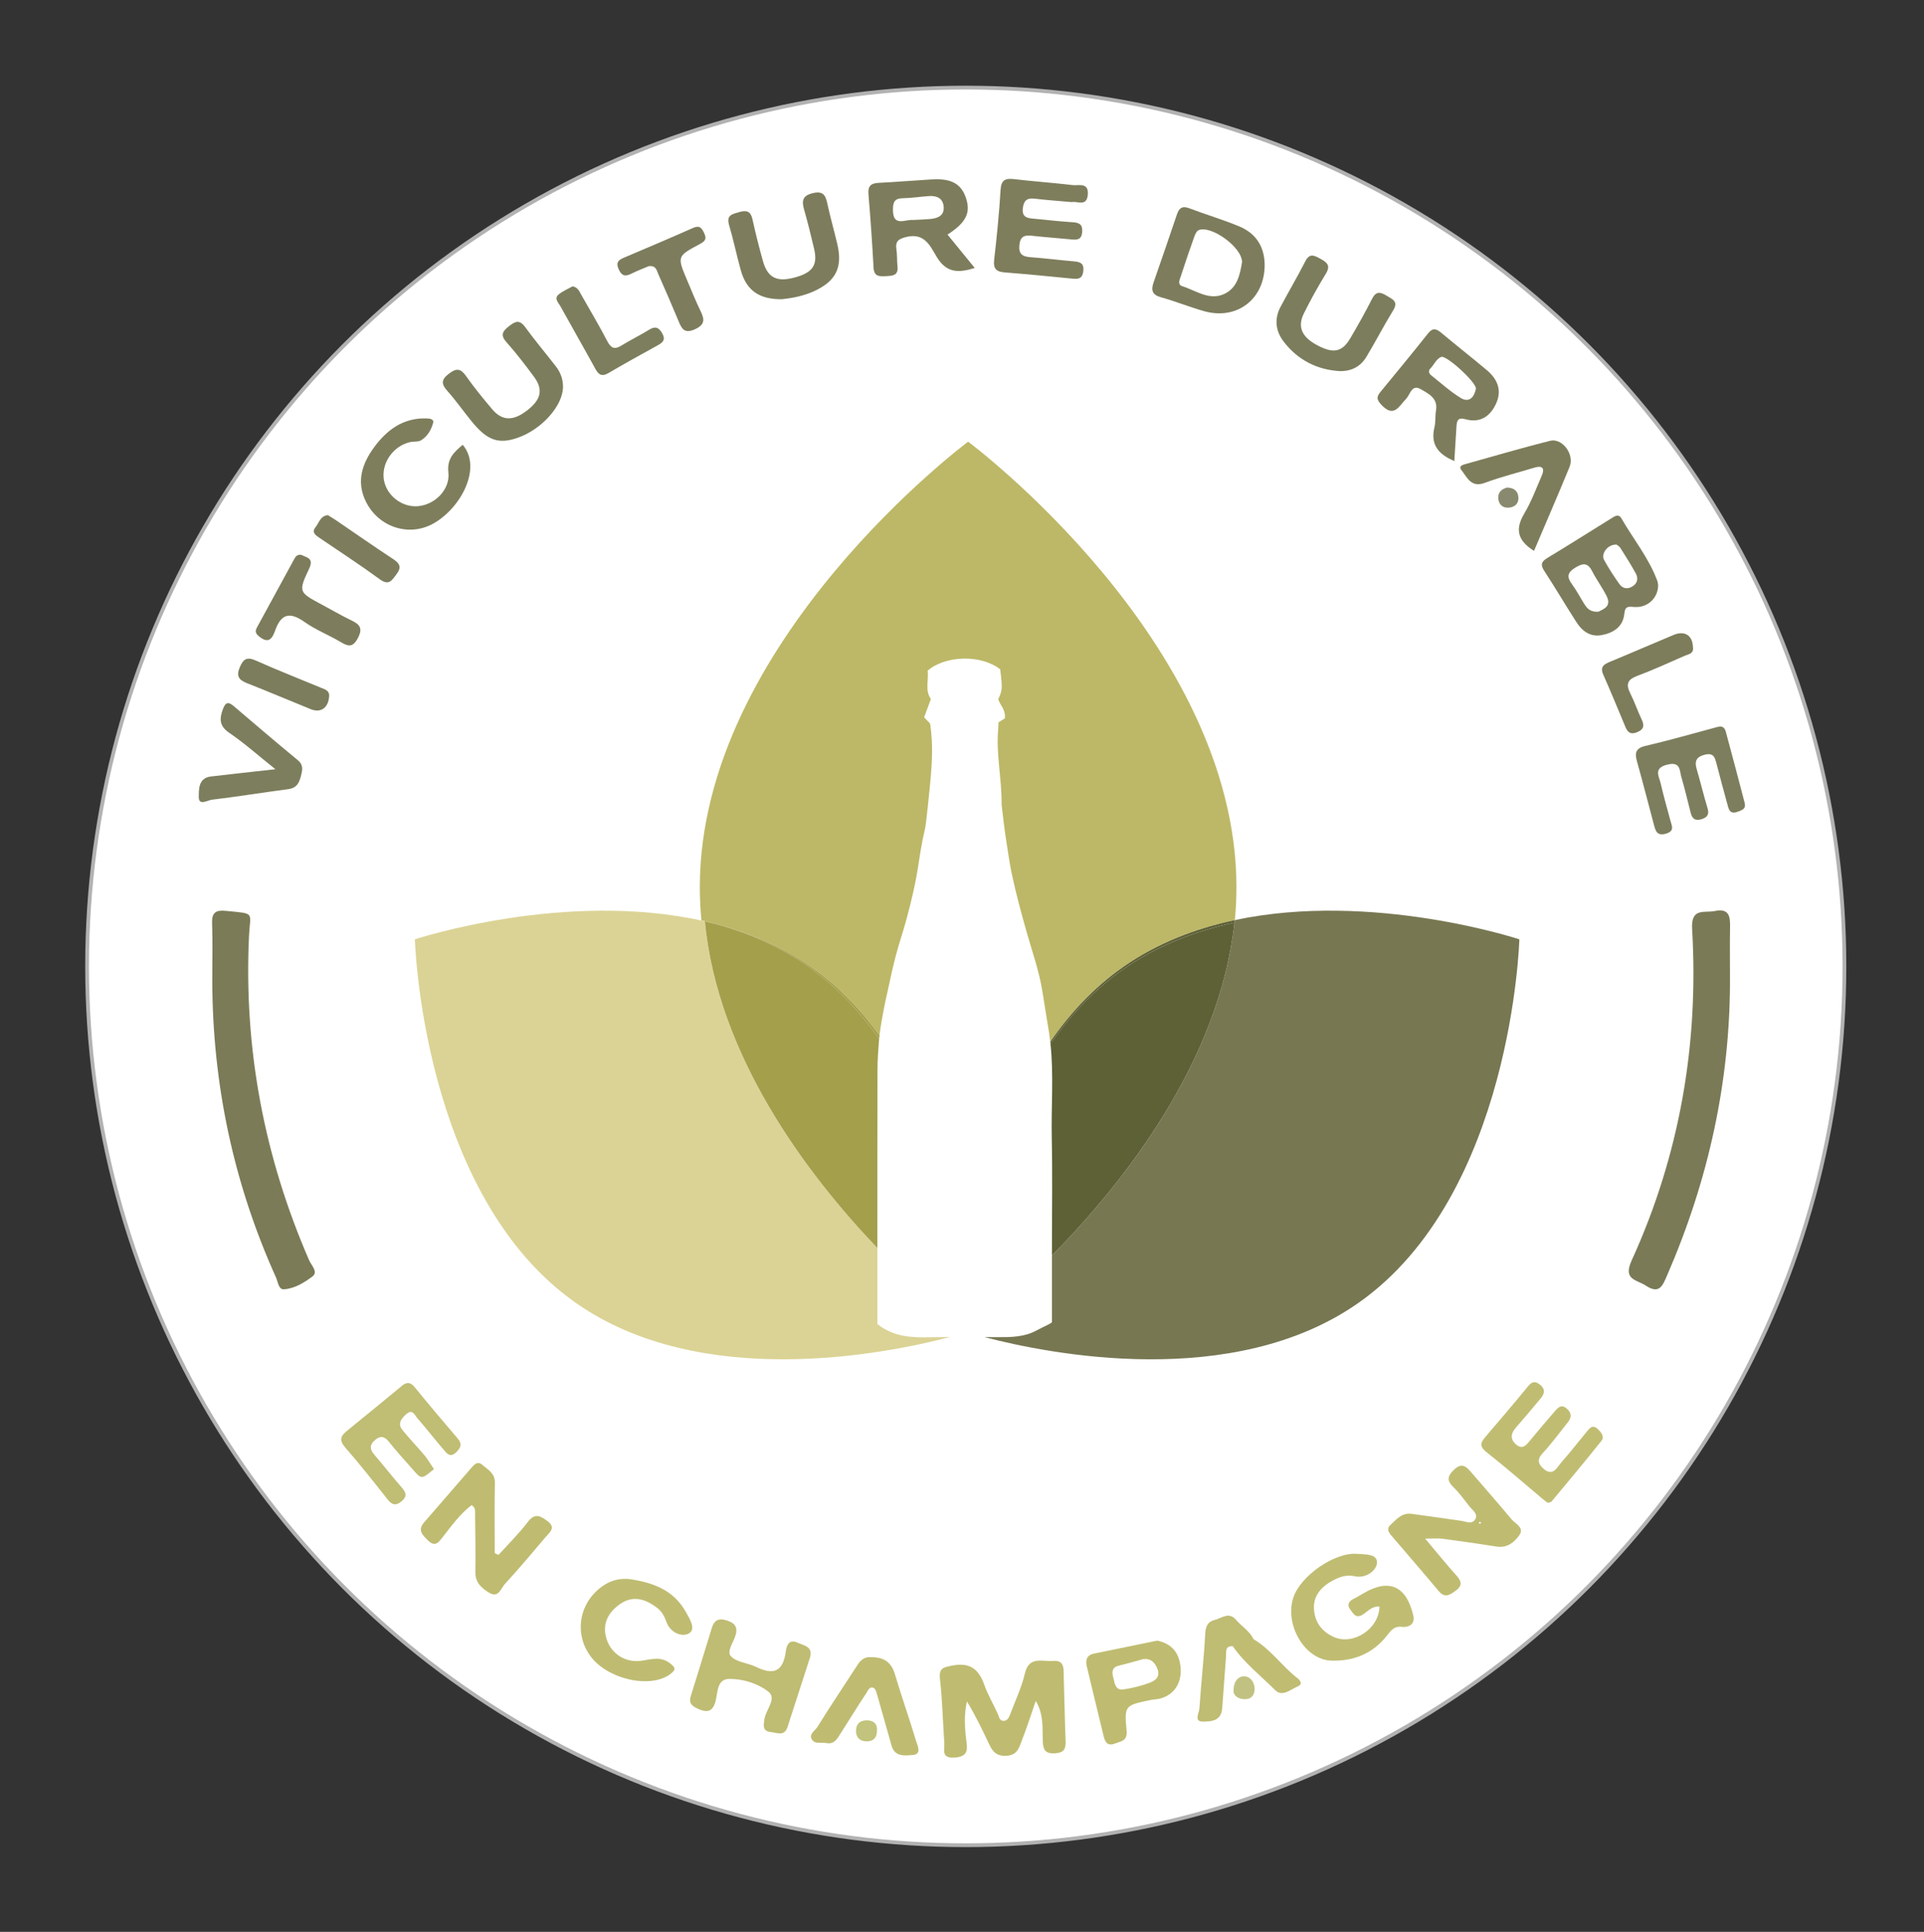 <?xml version="1.0" encoding="utf-8"?>
<!-- Generator: Adobe Illustrator 16.0.0, SVG Export Plug-In . SVG Version: 6.00 Build 0)  -->
<!DOCTYPE svg PUBLIC "-//W3C//DTD SVG 1.1//EN" "http://www.w3.org/Graphics/SVG/1.1/DTD/svg11.dtd">
<svg version="1.1" xmlns="http://www.w3.org/2000/svg" xmlns:xlink="http://www.w3.org/1999/xlink" x="0px" y="0px" width="511px"
	 height="513px" viewBox="0 0 511 513" enable-background="new 0 0 511 513" xml:space="preserve">
<rect x="0" y="0" width="511" height="513" fill="#333333" stroke="none"/>
<g id="Calque_4" display="none">
	<rect x="-26" y="-17" display="inline" width="588" height="525"/>
</g>
<g id="Calque_3" display="none">
	<rect x="10" y="8.059" display="inline" fill-rule="evenodd" clip-rule="evenodd" fill="#FFFFFF" width="493" height="495.883"/>
</g>
<g id="Calque_6">
	<circle fill="#FFFFFF" stroke="#B2B2B2" stroke-miterlimit="10" cx="256.5" cy="256.63" r="233.369"/>
</g>
<g id="Calque_5">
	<path fill-rule="evenodd" clip-rule="evenodd" fill="#7B7B57" d="M56.381,260.238c0-5.046,0.125-10.097-0.049-15.137
		c-0.1-2.91,1.115-3.479,3.728-3.214c7.918,0.803,6.372,0.131,6.065,6.821c-1.367,29.889,4.046,58.507,15.966,85.929
		c0.599,1.38,2.494,3.151,0.883,4.343c-2.191,1.62-4.746,3.22-7.573,3.394c-1.427,0.088-1.56-1.945-2.081-3.103
		C61.981,314.148,56.418,287.75,56.381,260.238z"/>
	<path fill-rule="evenodd" clip-rule="evenodd" fill="#7A7A57" d="M459.471,259.191c0.155,27.699-5.697,54.169-16.723,79.543
		c-1.147,2.641-2.008,5.047-5.604,2.68c-2.494-1.64-6.161-1.498-3.786-6.707c12.745-27.933,17.853-57.424,16.056-88.016
		c-0.338-5.767,3.24-4.193,6.054-4.773c3.828-0.79,4.081,1.523,4.025,4.358C459.41,250.58,459.471,254.886,459.471,259.191z"/>
	<path fill-rule="evenodd" clip-rule="evenodd" fill="#BFBC71" d="M275.092,451.69c-1.196,3.442-2.296,6.925-3.628,10.314
		c-0.768,1.951-1.168,4.15-4.294,4.258c-2.986,0.104-3.789-1.655-4.754-3.699c-1.698-3.596-3.44-7.17-5.606-10.751
		c-0.801,3.457-0.603,6.944-0.156,10.437c0.305,2.382,0.458,4.194-3.005,4.474c-3.81,0.31-2.725-2.122-2.852-3.946
		c-0.393-5.614-0.506-11.257-1.146-16.841c-0.342-2.989,0.847-3.18,3.323-3.653c4.693-0.899,6.992,1.005,8.455,5.151
		c0.927,2.626,2.389,5.06,3.544,7.609c0.363,0.803,0.471,1.921,1.521,1.937c1.249,0.017,1.591-1.191,1.951-2.142
		c1.305-3.455,2.926-6.846,3.746-10.418c1.1-4.792,4.767-3.11,7.519-3.36c3.2-0.291,2.745,2.4,2.813,4.404
		c0.187,5.632,0.27,11.27,0.497,16.9c0.09,2.21-0.588,3.155-2.982,3.236c-2.49,0.085-2.973-0.997-3.073-3.136
		C276.798,458.968,277.289,455.38,275.092,451.69z"/>
	<path fill-rule="evenodd" clip-rule="evenodd" fill="#C0BD73" d="M366.384,426.64c-1.831-0.213-3.039,1.167-4.282,2.01
		c-2.041,1.385-2.703-0.26-3.496-1.258c-0.911-1.147-0.419-2.192,0.927-2.838c0.935-0.448,1.818-1.004,2.717-1.526
		c6.754-3.928,11.306-1.834,13.119,6.017c0.569,2.47-1.558,3.137-2.841,2.978c-2.277-0.285-3.043,0.896-4.188,2.346
		c-3.747,4.735-8.821,6.817-14.797,6.611c-6.944-0.239-12.42-9.417-10.052-16.715c1.869-5.761,10.993-12.177,17.025-11.638
		c1.957,0.175,5.466-0.091,5.189,2.523c-0.203,1.915-2.929,4.099-5.929,3.418c-2.049-0.465-3.901,0.158-5.576,1.026
		c-3.03,1.569-5.415,3.97-5.22,7.619c0.183,3.401,1.95,6.007,5.267,7.492C359.407,437.019,366.247,432.563,366.384,426.64z"/>
	<path fill-rule="evenodd" clip-rule="evenodd" fill="#BFBC72" d="M378.518,408.582c3.248,3.854,5.714,6.934,8.354,9.855
		c1.419,1.573,1.478,2.741-0.276,3.993c-1.494,1.066-2.825,2.068-4.472,0.095c-4.153-4.974-8.414-9.856-12.618-14.787
		c-0.708-0.83-1.282-1.804-0.276-2.732c1.606-1.482,3.069-3.356,5.646-3.008c4.395,0.594,8.785,1.225,13.176,1.852
		c1.275,0.183,2.815,0.997,3.693-0.301c0.958-1.417-0.529-2.378-1.345-3.377c-1.402-1.715-2.659-3.58-4.241-5.108
		c-1.741-1.682-1.98-2.823-0.08-4.692c2.106-2.068,3.28-1.02,4.663,0.59c3.556,4.14,7.175,8.229,10.662,12.426
		c1.03,1.24,3.538,2.259,2.139,4.255c-1.3,1.854-3.22,3.488-5.999,3.053c-4.811-0.753-9.633-1.444-14.459-2.09
		C381.95,408.452,380.778,408.582,378.518,408.582z"/>
	<path fill-rule="evenodd" clip-rule="evenodd" fill="#BFBC71" d="M132.4,412.92c2.622-2.915,5.444-5.677,7.805-8.79
		c1.9-2.506,3.441-1.502,5.211-0.193c2.362,1.749,0.507,3.043-0.561,4.302c-3.534,4.171-7.053,8.36-10.75,12.384
		c-1.039,1.129-1.695,3.767-4.043,2.406c-2.025-1.173-3.858-2.691-3.814-5.545c0.081-5.192-0.017-10.389-0.073-15.582
		c-0.007-0.692,0.163-1.497-0.921-2.211c-3.072,2.331-5.349,5.515-7.738,8.576c-1.101,1.41-2.001,2.612-3.842,0.795
		c-1.479-1.46-2.856-2.702-1.02-4.807c4.272-4.899,8.514-9.826,12.771-14.738c0.735-0.847,1.583-1.48,2.645-0.549
		c1.501,1.318,3.425,2.224,3.371,4.811c-0.131,6.215-0.042,12.435-0.042,18.652C131.732,412.594,132.066,412.757,132.4,412.92z"/>
	<path fill-rule="evenodd" clip-rule="evenodd" fill="#7E7E5D" d="M284.699,53.669c-3.454-0.31-6.712-0.527-9.95-0.916
		c-2.123-0.255-2.896,0.65-3.101,2.648c-0.215,2.114,0.993,2.502,2.636,2.649c3.545,0.316,7.08,0.754,10.629,0.965
		c1.854,0.11,2.686,0.688,2.504,2.676c-0.174,1.917-1.286,2.04-2.765,1.897c-3.541-0.341-7.093-0.598-10.629-0.989
		c-1.923-0.213-3.034,0.166-3.273,2.414c-0.257,2.406,0.738,3.126,2.92,3.282c3.844,0.275,7.67,0.771,11.511,1.102
		c1.684,0.145,2.799,0.473,2.533,2.628c-0.271,2.191-1.54,2.101-3.141,1.942c-5.9-0.583-11.801-1.166-17.71-1.625
		c-2.229-0.173-3.099-0.949-2.823-3.336c0.714-6.182,1.333-12.383,1.707-18.594c0.162-2.7,1.313-3.112,3.634-2.838
		c5.152,0.607,10.335,0.959,15.487,1.576c1.63,0.195,4.316-0.807,4.049,2.533C288.653,54.979,286.12,53.341,284.699,53.669z"/>
	<path fill-rule="evenodd" clip-rule="evenodd" fill="#7D7E5D" d="M463.364,213.18c0.424,1.682-0.732,1.958-1.915,2.402
		c-1.563,0.587-2.167-0.11-2.528-1.472c-0.988-3.725-2.039-7.433-2.993-11.166c-0.434-1.691-0.731-3.145-3.161-2.529
		c-2.307,0.585-2.744,1.773-2.128,3.865c1.004,3.411,1.82,6.876,2.853,10.277c0.499,1.647,0.038,2.458-1.556,2.976
		c-1.707,0.555-2.507-0.145-2.903-1.689c-0.812-3.158-1.547-6.337-2.467-9.463c-0.521-1.762-0.167-4.226-3.727-3.339
		c-3.775,0.941-2.214,3.079-1.77,5.007c0.766,3.32,1.694,6.604,2.59,9.893c0.39,1.433,1.143,2.751-1.183,3.434
		c-2.422,0.71-2.779-0.769-3.215-2.399c-1.489-5.586-2.918-11.189-4.481-16.755c-0.629-2.239-0.411-3.524,2.24-4.142
		c6.063-1.413,12.055-3.121,18.065-4.743c1.321-0.357,2.745-0.974,3.266,0.933C460.072,200.559,461.701,206.875,463.364,213.18z"/>
	<path fill-rule="evenodd" clip-rule="evenodd" fill="#C0BD74" d="M115.252,390.122c-0.846,0.658-1.591,1.392-2.472,1.883
		c-0.946,0.528-1.674-0.121-2.284-0.816c-2.425-2.772-4.939-5.474-7.229-8.354c-1.249-1.571-2.338-1.563-3.705-0.396
		c-1.391,1.188-1.398,2.395-0.198,3.793c2.497,2.911,4.86,5.938,7.379,8.826c1.202,1.378,1.398,2.413-0.155,3.664
		c-1.54,1.24-2.509,0.891-3.664-0.575c-3.658-4.646-7.332-9.286-11.215-13.742c-1.604-1.838-1.37-2.975,0.348-4.364
		c4.922-3.983,9.804-8.015,14.695-12.036c1.249-1.026,2.237-1.047,3.362,0.336c3.733,4.583,7.545,9.103,11.393,13.592
		c1.261,1.473,0.985,2.424-0.36,3.723c-1.573,1.522-2.415,0.351-3.226-0.584c-2.414-2.787-4.66-5.72-7.096-8.485
		c-0.702-0.798-1.243-2.65-3.055-0.955c-1.396,1.307-2.174,2.532-0.862,4.145c1.866,2.293,3.93,4.425,5.832,6.689
		C113.579,387.462,114.229,388.615,115.252,390.122z"/>
	<path fill-rule="evenodd" clip-rule="evenodd" fill="#C0BD73" d="M411.073,399.09c-0.475-0.369-1.056-0.793-1.607-1.254
		c-4.868-4.081-9.646-8.275-14.639-12.198c-1.81-1.42-1.736-2.415-0.421-3.947c3.757-4.381,7.503-8.772,11.162-13.234
		c0.963-1.175,1.716-1.992,3.252-0.902c1.618,1.147,1.517,2.414,0.403,3.757c-2.169,2.616-4.356,5.218-6.6,7.771
		c-1.426,1.62-1.57,3.199,0.133,4.579c1.621,1.314,2.612,0.096,3.616-1.137c2.143-2.628,4.363-5.192,6.573-7.763
		c0.914-1.063,1.807-1.994,3.296-0.601c1.27,1.188,1.122,2.296,0.203,3.479c-1.815,2.336-3.633,4.673-5.532,6.94
		c-1.38,1.646-3.611,3.089-1.023,5.396c2.583,2.304,3.642-0.359,4.872-1.74c2.354-2.639,4.506-5.457,6.768-8.179
		c0.78-0.94,1.547-1.814,2.871-0.529c0.949,0.922,1.787,2.015,0.942,3.075c-4.328,5.441-8.804,10.767-13.248,16.113
		C411.938,398.907,411.564,398.919,411.073,399.09z"/>
	<path fill-rule="evenodd" clip-rule="evenodd" fill="#BFBC73" d="M215.156,440.076c-1.997,6.182-3.986,12.364-5.997,18.54
		c-0.834,2.565-2.787,1.489-4.456,1.321c-2.272-0.23-1.894-1.814-1.698-3.307c0.019-0.146,0.062-0.29,0.091-0.436
		c0.479-2.357,3.212-5.185,1.015-6.932c-2.786-2.217-6.649-3.419-10.365-3.429c-3.123-0.009-3.124,3.105-3.554,5.28
		c-0.693,3.502-2.307,3.954-5.311,2.419c-1.558-0.797-1.859-1.676-1.406-3.142c1.877-6.063,3.764-12.123,5.616-18.192
		c0.6-1.964,1.837-2.517,3.737-1.944c1.896,0.573,3.197,1.413,2.592,3.789c-0.505,1.983-2.542,4.471-1.285,5.79
		c1.542,1.621,4.542,1.76,6.76,2.849c4.582,2.249,7.086,1.175,7.796-4.073c0.178-1.319,0.675-3.557,3.196-2.369
		C213.55,437.023,215.92,437.191,215.156,440.076z"/>
	<path fill-rule="evenodd" clip-rule="evenodd" fill="#7D7D5D" d="M207.61,79.454c-5.982,0.07-9.38-2.367-10.858-7.677
		c-1.111-3.992-1.945-8.063-3.116-12.035c-0.789-2.672,0.902-2.888,2.695-3.42c1.923-0.572,3.034-0.258,3.513,1.889
		c0.836,3.756,1.76,7.497,2.811,11.198c1.217,4.285,3.623,5.509,8.111,4.359c5.046-1.293,6.487-3.288,5.446-7.73
		c-0.81-3.458-1.659-6.912-2.635-10.326c-0.667-2.334-0.516-3.777,2.335-4.432c2.711-0.623,3.353,0.565,3.825,2.778
		c0.772,3.617,1.806,7.177,2.651,10.779c1.452,6.194-0.382,9.829-6.163,12.479C213.354,78.632,210.315,79.192,207.61,79.454z"/>
	<path fill-rule="evenodd" clip-rule="evenodd" fill="#7C7D5C" d="M149.527,102.715c-0.005,5.009-5.637,11.331-12.067,13.551
		c-5.095,1.76-8.082,0.699-12.257-4.443c-2.149-2.647-4.112-5.457-6.377-7.999c-1.64-1.841-1.702-2.971,0.381-4.574
		c2.028-1.56,3.146-1.433,4.608,0.655c2.122,3.031,4.49,5.9,6.876,8.735c2.67,3.175,5.605,3.225,9.326,0.338
		c3.746-2.906,4.317-5.552,1.737-9.023c-2.299-3.093-4.64-6.174-7.208-9.042c-1.687-1.884-1.138-2.903,0.574-4.237
		c1.61-1.254,2.788-1.963,4.334,0.151c2.623,3.589,5.49,7,8.216,10.516C148.884,98.909,149.533,100.708,149.527,102.715z"/>
	<path fill-rule="evenodd" clip-rule="evenodd" fill="#7E7E5D" d="M122.892,118.114c5.2,6.111-0.469,16.781-7.758,20.891
		c-6.539,3.688-14.755,0.962-18.059-6.015c-2.459-5.191-0.876-9.889,2.247-14.165c3.378-4.624,7.694-7.846,13.778-7.721
		c0.792,0.017,2.225,0.067,1.935,1.187c-0.479,1.846-1.526,3.612-3.215,4.634c-0.812,0.491-2.032,0.251-3.029,0.5
		c-4.526,1.127-7.596,5.709-6.814,10.09c0.737,4.143,4.845,7.276,9.046,6.901c4.538-0.405,8.574-4.447,8.063-8.972
		C118.67,121.777,120.611,120.042,122.892,118.114z"/>
	<path fill-rule="evenodd" clip-rule="evenodd" fill="#7C7D5C" d="M355.765,98.549c-6.101-0.387-11.103-3-14.822-7.82
		c-2.148-2.782-2.547-6.006-0.855-9.215c2.142-4.063,4.504-8.013,6.582-12.107c1.106-2.182,2.277-1.645,3.903-0.757
		c1.767,0.965,2.952,1.763,1.562,4.034c-2.089,3.409-4.036,6.918-5.814,10.498c-1.813,3.645-0.557,6.354,3.636,8.556
		c4.188,2.198,6.504,1.758,8.643-1.866c2.033-3.444,4.002-6.935,5.803-10.504c1.055-2.087,2.18-1.876,3.859-0.855
		c1.584,0.961,3.222,1.519,1.737,3.937c-2.479,4.038-4.648,8.264-7.096,12.323C361.333,97.375,358.877,98.631,355.765,98.549z"/>
	<path fill-rule="evenodd" clip-rule="evenodd" fill="#BFBC72" d="M166.958,419.297c6.19,0.868,11.83,2.782,15.151,8.674
		c1.043,1.852,2.863,4.664,0.837,5.8c-1.777,0.996-4.915-0.109-5.963-3.107c-0.488-1.399-1.195-2.721-2.424-3.669
		c-3.221-2.483-6.624-3.482-10.184-0.82c-3.123,2.336-4.53,5.441-3.181,9.331c1.312,3.784,5.016,6.076,9.137,5.51
		c2.642-0.364,5.196-1.261,7.648,0.69c1.35,1.072,1.725,1.598,0.022,2.866c-5.371,4-17.033,1.307-21.437-5.131
		c-4.291-6.268-2.453-14.511,4.005-18.6C162.581,419.567,164.638,419.158,166.958,419.297z"/>
	<path fill-rule="evenodd" clip-rule="evenodd" fill="#7D7D5B" d="M407.42,146.287c-4.442-2.787-5.028-5.803-2.61-9.868
		c1.88-3.161,3.179-6.674,4.652-10.067c0.856-1.97,0.265-2.834-1.948-2.163c-4.392,1.331-8.865,2.432-13.154,4.032
		c-3.682,1.374-4.712-1.48-6.237-3.422c-0.857-1.09,0.47-1.389,1.289-1.618c7.415-2.068,14.803-4.251,22.267-6.125
		c3.272-0.821,6.544,3.625,5.188,6.925C413.831,131.363,410.648,138.687,407.42,146.287z"/>
	<path fill-rule="evenodd" clip-rule="evenodd" fill="#BFBC72" d="M231.434,440.074c3.204-0.025,5.267,1.236,6.222,4.441
		c1.764,5.921,3.834,11.75,5.605,17.668c0.393,1.313,1.715,3.672-0.921,3.871c-1.886,0.143-4.679,0.546-5.528-2.414
		c-1.293-4.511-2.534-9.035-3.836-13.543c-0.195-0.675-0.438-1.626-0.938-1.863c-1.073-0.508-1.529,0.737-1.931,1.342
		c-2.366,3.553-4.583,7.206-6.883,10.803c-0.873,1.363-1.671,2.9-3.754,2.493c-1.278-0.25-2.924,0.337-3.765-0.843
		c-1.046-1.47,0.741-2.391,1.351-3.375c3.487-5.624,7.19-11.112,10.781-16.672C228.723,440.61,229.859,439.898,231.434,440.074z"/>
	<path fill-rule="evenodd" clip-rule="evenodd" fill="#7D7E5D" d="M73.144,204.267c-4.624-3.69-8.244-6.93-12.226-9.639
		c-2.716-1.848-2.669-3.757-1.689-6.38c0.692-1.851,1.451-1.925,2.831-0.75c5.638,4.802,11.266,9.618,16.983,14.324
		c1.611,1.326,1.303,2.611,0.862,4.311c-0.499,1.93-1.205,3.152-3.378,3.436c-6.753,0.881-13.478,1.987-20.239,2.791
		c-1.123,0.134-3.515,1.693-3.494-0.684c0.017-1.945-0.162-5.085,3.226-5.481C61.312,205.577,66.608,205.001,73.144,204.267z"/>
	<path fill-rule="evenodd" clip-rule="evenodd" fill="#7D7D5D" d="M80.074,147.36c1.362,0.729,3.368,0.816,2.046,3.617
		c-2.937,6.218-2.783,6.289,3.364,9.584c2.607,1.397,5.168,2.888,7.826,4.176c2.188,1.059,3.137,2.021,1.749,4.692
		c-1.489,2.869-2.869,2.064-4.845,0.913c-3.064-1.786-6.42-3.127-9.303-5.154c-3.738-2.628-6.131-2.438-7.795,2.136
		c-0.599,1.647-1.436,3.893-4.078,1.862c-0.973-0.748-1.459-1.344-0.812-2.527c3.338-6.097,6.648-12.209,9.979-18.31
		C78.571,147.676,79.081,147.16,80.074,147.36z"/>
	<path fill-rule="evenodd" clip-rule="evenodd" fill="#7D7D5E" d="M172.319,70.675c-1.385,0.592-3.056,1.205-4.633,2.005
		c-1.688,0.857-2.633,0.551-3.409-1.268c-0.748-1.751-0.005-2.376,1.417-2.978c6.134-2.597,12.269-5.193,18.355-7.9
		c1.72-0.765,2.283-0.084,2.972,1.361c0.814,1.707,0.093,2.253-1.308,3c-5.91,3.156-5.891,3.209-3.168,9.638
		c1.153,2.723,2.255,5.473,3.548,8.129c1.072,2.203,1.138,3.578-1.545,4.784c-2.907,1.307-3.548-0.298-4.396-2.336
		c-1.705-4.101-3.477-8.174-5.276-12.234C174.431,71.875,174.272,70.453,172.319,70.675z"/>
	<path fill-rule="evenodd" clip-rule="evenodd" fill="#7D7E5D" d="M152.067,76.036c1.415,0.256,1.773,1.298,2.276,2.184
		c2.339,4.115,4.767,8.184,6.952,12.379c0.986,1.893,1.941,2.282,3.757,1.161c2.391-1.475,4.934-2.708,7.321-4.188
		c1.65-1.024,2.602-0.659,3.52,0.97c0.918,1.63,0.235,2.363-1.14,3.117c-4.413,2.42-8.811,4.869-13.156,7.407
		c-1.715,1.001-2.593,0.493-3.472-1.114c-3.054-5.583-6.231-11.098-9.309-16.668c-0.521-0.943-1.742-2.042-0.423-3.111
		C149.522,77.256,150.927,76.681,152.067,76.036z"/>
	<path fill-rule="evenodd" clip-rule="evenodd" fill="#7D7D5C" d="M449.63,171.759c0.304,1.889-1.18,1.943-2.168,2.375
		c-4.197,1.833-8.361,3.764-12.649,5.357c-2.626,0.978-3.011,2.279-1.818,4.638c1.129,2.237,1.927,4.639,3.006,6.905
		c0.794,1.668,0.608,2.684-1.244,3.424c-1.672,0.668-2.451,0.044-3.055-1.403c-1.932-4.634-3.84-9.28-5.873-13.871
		c-0.965-2.182,0.226-2.813,1.928-3.513c5.602-2.302,11.147-4.741,16.74-7.068C447.446,167.375,449.516,168.752,449.63,171.759z"/>
	<path fill-rule="evenodd" clip-rule="evenodd" fill="#BFBC73" d="M327.42,437.145c-2.194-0.108-1.692,1.572-1.791,2.777
		c-0.325,3.972-0.593,7.946-0.887,11.919c-0.055,0.737-0.104,1.476-0.195,2.209c-0.396,3.135-3.288,3.1-5.129,3.111
		c-2.366,0.018-0.94-2.302-0.86-3.505c0.444-6.629,1.194-13.239,1.547-19.872c0.105-1.979,0.703-3.169,2.482-3.597
		c1.849-0.444,3.757-2.282,5.656-0.076c1.522,1.77,3.635,3,4.704,5.182C331.306,436.512,329.793,438.112,327.42,437.145z"/>
	<path fill-rule="evenodd" clip-rule="evenodd" fill="#7C7D5C" d="M87.419,184.855c-0.186,3.1-2.189,4.558-4.886,3.47
		c-5.63-2.271-11.209-4.667-16.863-6.877c-2.186-0.854-3.009-1.841-1.987-4.261c0.961-2.275,1.956-2.815,4.314-1.757
		c5.673,2.544,11.477,4.797,17.217,7.19C86.251,183.052,87.519,183.336,87.419,184.855z"/>
	<path fill-rule="evenodd" clip-rule="evenodd" fill="#7D7D5D" d="M87.092,136.8c0.766,0.481,1.527,0.93,2.255,1.426
		c4.997,3.4,9.946,6.873,15,10.187c1.828,1.199,2.417,2.18,0.913,4.147c-1.274,1.667-2.017,3.002-4.402,1.258
		c-5.231-3.827-10.677-7.361-16.041-11.009c-1.018-0.692-2.114-1.43-1.041-2.782C84.724,138.833,85.088,136.967,87.092,136.8z"/>
	<path fill-rule="evenodd" clip-rule="evenodd" fill="#C0BD73" d="M327.42,437.145c1.893-0.464,3.258-2.508,5.527-1.852
		c4.596,2.711,7.589,7.232,11.756,10.437c0.627,0.482,1.33,1.53,0.004,2.081c-1.943,0.807-4.109,2.936-6.067,0.975
		C334.836,444.975,330.501,441.652,327.42,437.145z"/>
	<path fill-rule="evenodd" clip-rule="evenodd" fill="#C1C281" d="M327.609,449.134c-0.022-2.86,1.427-3.961,2.692-3.991
		c1.698-0.043,2.888,1.467,2.918,3.283c0.028,1.657-0.816,2.837-2.696,2.795C328.513,451.176,327.635,450.021,327.609,449.134z"/>
	<path fill-rule="evenodd" clip-rule="evenodd" fill="#C2C37C" d="M232.927,459.187c0.071,2.354-0.992,3.206-2.692,3.231
		c-1.7,0.025-2.84-0.884-2.882-2.641c-0.045-1.93,0.981-2.98,2.996-2.935C232.216,456.885,232.946,457.943,232.927,459.187z"/>
	<path fill-rule="evenodd" clip-rule="evenodd" fill="#88896E" d="M400.272,129.474c1.64,0.043,2.745,0.75,2.97,2.268
		c0.26,1.761-0.707,2.881-2.437,3.059c-1.51,0.155-2.626-0.634-2.847-2.19C397.709,130.831,398.73,129.873,400.272,129.474z"/>
	<path fill-rule="evenodd" clip-rule="evenodd" fill="#7D7D5D" d="M440.16,154.214c-2.254-6.039-6.334-11.033-9.513-16.542
		c-0.769-1.33-1.787-0.588-2.652-0.052c-5.676,3.514-11.306,7.103-17.024,10.545c-1.684,1.013-1.859,1.864-0.788,3.502
		c2.921,4.467,5.622,9.076,8.513,13.564c1.535,2.386,3.697,3.987,6.71,3.419c3.13-0.591,5.657-2.2,6.001-5.659
		c0.222-2.222,1.188-1.873,2.859-1.793c3.477,0.168,6.147-2.541,6.123-5.814C440.333,155.084,440.313,154.624,440.16,154.214z
		 M424.543,162.44c-2.184,0.138-3.027-0.886-3.754-2.031c-1.102-1.739-2.044-3.59-3.261-5.242c-1.442-1.958-1.306-3.109,0.931-4.472
		c2.169-1.32,3.317-1.16,4.46,1.083c1.132,2.219,2.644,4.245,3.767,6.467C428.105,161.058,425.863,161.726,424.543,162.44z
		 M433.561,155.725c-1.388,0.868-2.64,0.532-3.493-0.669c-1.447-2.038-2.815-4.147-4.021-6.335c-0.926-1.68,0.955-4.215,3.298-4.101
		c0.18,0.15,0.721,0.427,1.002,0.87c1.418,2.236,2.845,4.473,4.109,6.796C435.152,153.568,434.958,154.851,433.561,155.725z"/>
	<path fill-rule="evenodd" clip-rule="evenodd" fill="#FFFFFE" d="M393.365,404.422c-0.113,0.081-0.236,0.236-0.337,0.223
		c-0.104-0.012-0.187-0.189-0.278-0.295c0.114-0.081,0.235-0.235,0.34-0.225C393.191,404.137,393.273,404.315,393.365,404.422z"/>
	<path fill-rule="evenodd" clip-rule="evenodd" fill="#7D7D5D" d="M251.657,62.303c5.013-3.271,6.234-5.836,4.848-9.873
		c-1.586-4.623-5.355-5.008-9.399-4.766c-4.58,0.275-9.154,0.668-13.736,0.893c-2.032,0.1-2.898,0.806-2.716,2.983
		c0.546,6.49,1.006,12.99,1.35,19.493c0.129,2.45,1.534,2.387,3.309,2.3c1.767-0.087,3.323-0.146,3.053-2.595
		c-0.162-1.469-0.051-2.974-0.278-4.429c-0.355-2.274,0.562-2.904,2.769-3.413c4.874-1.122,6.304,2.707,8.011,5.463
		c2.565,4.145,5.718,4.15,10.021,2.799C256.313,68.005,253.994,65.166,251.657,62.303z M247.31,58.128
		c-1.611,0.173-3.241,0.195-4.865,0.286c-2.123-0.174-5.296,1.907-5.283-2.712c0.006-1.983,0.387-3.023,2.598-3.06
		c2.354-0.04,4.699-0.427,7.056-0.577c1.992-0.127,3.601,0.576,3.815,2.774C250.854,57.125,249.248,57.92,247.31,58.128z"/>
	<path fill-rule="evenodd" clip-rule="evenodd" fill="#7D7D5D" d="M394.937,98.332c-3.966-3.345-8.063-6.533-12.036-9.869
		c-1.34-1.125-2.31-1.579-3.633,0.09c-4.144,5.227-8.396,10.368-12.63,15.524c-0.979,1.191-1.114,1.946,0.145,3.315
		c3.428,3.732,4.735,0.523,6.717-1.547c1.035-1.083,1.44-3.909,3.852-2.496c2.072,1.212,4.61,2.383,4.037,5.674
		c-0.253,1.455-0.062,3-0.406,4.423c-1.049,4.323,0.678,7.062,5.275,8.979c0.203-3.277,0.377-6.213,0.569-9.146
		c0.098-1.467,0.292-2.539,2.374-1.957c3.937,1.101,6.651-0.778,8.203-4.278C398.943,103.57,397.667,100.636,394.937,98.332z
		 M387.932,105.662c-2.761-1.692-5.195-3.92-7.75-5.942c-0.64-0.505-0.948-1.191-0.272-1.879c1.02-1.037,1.532-2.577,2.944-3.093
		c1.668-0.183,9.414,6.989,9.13,8.496C391.564,105.453,390.21,107.06,387.932,105.662z"/>
	<path fill-rule="evenodd" clip-rule="evenodd" fill="#7D7D5D" d="M329.205,60.152c-4.359-1.826-8.921-3.16-13.344-4.843
		c-1.862-0.709-2.701-0.084-3.278,1.632c-2.034,6.034-4.113,12.053-6.204,18.068c-0.702,2.023-0.412,3.278,1.963,3.935
		c3.85,1.063,7.569,2.588,11.412,3.677c8.792,2.492,16.169-3.211,16.135-12.349C335.818,65.473,333.554,61.975,329.205,60.152z
		 M324.992,78.133c-3.936,1.708-7.39-1.014-10.968-2.122c-1.388-0.43-0.698-1.769-0.402-2.677c1.136-3.506,2.331-6.993,3.566-10.465
		c0.233-0.655,0.623-1.522,1.168-1.751c3.276-1.377,11.502,4.505,11.525,8.457C329.339,72.834,328.665,76.538,324.992,78.133z"/>
	<path fill-rule="evenodd" clip-rule="evenodd" fill="#BFBC71" d="M313.463,442.014c-0.581-3.716-2.793-5.645-6.105-6.347
		c-5.778,1.186-11.292,2.321-16.809,3.447c-1.928,0.393-2.302,1.725-1.916,3.353c1.461,6.19,2.997,12.363,4.476,18.552
		c0.403,1.695,1.11,2.742,3.074,1.957c1.571-0.628,3.3-0.632,3.037-3.385c-0.642-6.717-0.453-6.741,6.398-8.158
		c0.871-0.18,1.79-0.165,2.639-0.408C312.197,449.896,314.146,446.378,313.463,442.014z M305.301,446.877
		c-2.207,0.81-4.533,1.396-6.858,1.744c-2.35,0.351-2.379-1.813-2.799-3.279c-0.389-1.361-0.281-2.631,1.562-3.046
		c2.163-0.487,4.289-1.143,6.432-1.725c2.047-0.219,3.073,0.907,3.757,2.573C308.26,445.263,306.829,446.316,305.301,446.877z"/>
</g>
<g id="Calque_3_-_copie">
	<g>
		<path fill="#BDB867" d="M233.586,274.97c0.571-4.843,2.087-11.504,2.116-11.536c0.848-3.968,1.411-6.584,2.252-9.792
			c0.825-3.146,1.946-6.353,2.789-9.488c1.302-4.836,2.452-9.628,3.234-14.867c0.457-3.069,1.067-6.521,1.377-7.739
			c0.582-2.298,0.577-3.285,1.046-7.168c0.704-7.375,1.816-14.562,0.626-22.242c-0.315-0.333-0.921-0.967-1.579-1.659
			c0.563-1.527,1.132-3.072,1.792-4.861c-1.649-2.246-0.526-5.034-0.861-7.518c4.672-4.081,14.215-4.342,19.272-0.358
			c0.612,5.09,0.584,5.515-0.527,7.948c0.489,1.577,2.029,2.749,1.75,5.075c-0.444,0.279-1.194,0.749-1.674,1.048
			c-0.038,0.893-0.038,1.328-0.078,1.759c-0.632,6.753,1.004,13.405,0.894,20.134c0.401,3.305,0.734,6.377,1.262,9.716
			c0.469,2.971,0.819,5.627,1.417,8.494c1.074,5.16,2.471,10.23,3.893,15.309c1.497,5.334,3.403,10.556,4.271,16.111
			c0.566,3.615,1.185,7.229,1.757,10.854c0.129,0.816,0.233,1.632,0.327,2.448c5.197-7.525,11.539-14.376,19.289-19.817
			c9.063-6.363,19.286-10.263,29.706-12.486c0.01-0.002,0.019-0.004,0.028-0.006c0.274-2.875,0.427-5.778,0.427-8.708
			c0-65.351-71.264-118.329-71.264-118.329s-71.263,52.978-71.263,118.329c0,2.959,0.15,5.893,0.429,8.798
			c1.275,0.292,2.546,0.611,3.813,0.956c8.91,2.329,17.577,5.966,25.382,11.445C222.66,261.858,228.617,268.104,233.586,274.97z"/>
		<path fill="#DBD395" d="M233.028,351.608c0-6.703-0.001-13.44-0.002-20.19c-18.982-19.901-42.386-51.138-45.808-86.761
			c-36.98-8.459-77.029,4.782-77.029,4.782s1.844,67.836,42.719,96.53c33.416,23.459,82.564,13.5,99.392,9.082
			c-1.669,0.008-3.338,0.022-5.007,0.053C242.395,355.195,237.569,355.176,233.028,351.608z"/>
		<path fill="#A39F4B" d="M233.056,283.721c0.005-2.326,0.198-4.565,0.359-6.969c0.019-0.277,0.043-0.569,0.072-0.869
			c-5.128-7.318-11.352-13.979-18.921-19.293c-7.536-5.291-15.874-8.874-24.459-11.211c-0.962-0.251-1.924-0.5-2.89-0.721
			c3.422,35.623,26.826,66.86,45.808,86.761C233.023,315.587,233.023,299.657,233.056,283.721z"/>
		<path fill="#A39F4B" d="M233.487,275.882c0.028-0.294,0.062-0.6,0.099-0.913c-4.969-6.865-10.926-13.112-18.097-18.146
			c-7.805-5.479-16.472-9.117-25.382-11.445c8.585,2.337,16.923,5.92,24.459,11.211
			C222.136,261.903,228.359,268.564,233.487,275.882z"/>
		<path fill="#777752" d="M327.965,244.332c-0.021,0.221-0.037,0.442-0.06,0.663c-0.016,0.003-0.031,0.007-0.047,0.011
			c-4.031,36.87-29.282,68.932-48.471,88.405c0,5.85,0,11.715,0,17.718c-0.686,0.59-1.636,0.871-4.292,2.278
			c-3.136,1.66-6.686,1.687-9.974,1.678c-1.213-0.004-2.427-0.01-3.64-0.016c16.888,4.425,65.956,14.33,99.33-9.099
			c40.876-28.694,42.719-96.53,42.719-96.53S364.53,236.542,327.965,244.332z"/>
		<path fill="#777752" d="M327.858,245.005c0.016-0.003,0.031-0.007,0.047-0.011c0.022-0.22,0.039-0.442,0.06-0.663
			c-0.01,0.002-0.019,0.004-0.028,0.006C327.914,244.561,327.883,244.782,327.858,245.005z"/>
		<path fill="#5E6136" d="M279,277.164c0.9,8.402,0.156,16.808,0.342,25.205c0.208,9.504,0.046,19.017,0.046,28.524
			c0,0.839,0,1.679,0,2.518c19.188-19.474,44.439-51.535,48.471-88.405c-10.405,2.225-20.609,6.123-29.659,12.476
			C290.494,262.889,284.181,269.69,279,277.164z"/>
		<path fill="#5E6136" d="M298.23,256.824c-7.75,5.441-14.092,12.292-19.289,19.817c0.021,0.174,0.04,0.349,0.059,0.523
			c5.181-7.473,11.494-14.274,19.199-19.683c9.05-6.353,19.254-10.251,29.659-12.476c0.024-0.223,0.056-0.444,0.078-0.667
			C317.517,246.561,307.294,250.461,298.23,256.824z"/>
		<path fill="#FFFFFF" d="M256.414,353.907c-0.994,0.295-2.385,0.69-4.115,1.145c3.062-0.014,6.122,0.001,9.184,0.017
			c-2.357-0.618-4.084-1.127-5.058-1.426C256.421,353.736,256.417,353.836,256.414,353.907z"/>
		<path fill="#FFFFFF" d="M255.522,353.017c-0.01,0.214-0.013,0.338-0.013,0.338s0.322,0.106,0.915,0.288
			c0.009-0.189,0.019-0.406,0.033-0.687c-0.063-0.05-0.136-0.107-0.202-0.16C256.04,352.861,255.802,352.934,255.522,353.017z"/>
		<path fill="#FFFFFF" d="M256.256,352.796c0.066,0.053,0.139,0.11,0.202,0.16c0.003-0.056,0.007-0.128,0.011-0.187
			c-0.014-0.01-0.022-0.017-0.036-0.027C256.379,352.759,256.313,352.778,256.256,352.796z"/>
		<path fill="#FFFFFF" d="M256.433,352.742c0.014,0.011,0.022,0.018,0.036,0.027c0-0.013,0.001-0.026,0.002-0.039
			C256.457,352.734,256.447,352.737,256.433,352.742z"/>
		<path fill="#FFFFFF" d="M255.558,352.24c-0.016,0.325-0.028,0.595-0.035,0.776c0.279-0.083,0.518-0.155,0.733-0.221
			C256.04,352.625,255.809,352.441,255.558,352.24z"/>
		<path fill="#FFFFFF" d="M256.433,352.742c-0.234-0.183-0.525-0.409-0.866-0.678c-0.004,0.066-0.006,0.114-0.009,0.176
			c0.251,0.201,0.482,0.385,0.698,0.556C256.313,352.778,256.379,352.759,256.433,352.742z"/>
	</g>
</g>
<g id="Calque_3_-_copie_2">
	<g display="none">
		<path display="inline" fill-rule="evenodd" clip-rule="evenodd" fill="#FFFFFF" d="M233.586,274.97
			c0.571-4.843,2.087-11.504,2.116-11.536c0.848-3.968,1.411-6.584,2.252-9.792c0.825-3.146,1.946-6.353,2.789-9.488
			c1.302-4.836,2.452-9.628,3.234-14.867c0.457-3.069,1.067-6.521,1.377-7.739c0.582-2.298,0.577-3.285,1.046-7.168
			c0.704-7.375,1.816-14.562,0.626-22.242c-0.315-0.333-0.921-0.967-1.579-1.659c0.563-1.527,1.132-3.072,1.792-4.861
			c-1.649-2.246-0.526-5.034-0.861-7.518c4.672-4.081,14.215-4.342,19.272-0.358c0.612,5.09,0.584,5.515-0.527,7.948
			c0.489,1.577,2.029,2.749,1.75,5.075c-0.444,0.279-1.194,0.749-1.674,1.048c-0.038,0.893-0.038,1.328-0.078,1.759
			c-0.632,6.753,1.004,13.405,0.894,20.134c0.401,3.305,0.734,6.377,1.262,9.716c0.469,2.971,0.819,5.627,1.417,8.494
			c1.074,5.16,2.471,10.23,3.893,15.309c1.497,5.334,3.403,10.556,4.271,16.111c0.566,3.615,1.185,7.229,1.757,10.854
			c0.129,0.816,0.233,1.632,0.327,2.448c5.197-7.525,11.539-14.376,19.289-19.817c9.063-6.363,19.286-10.263,29.706-12.486
			c0.01-0.002,0.019-0.004,0.028-0.006c0.274-2.875,0.427-5.778,0.427-8.708c0-65.351-71.264-118.329-71.264-118.329
			s-71.263,52.978-71.263,118.329c0,2.959,0.15,5.893,0.429,8.798c1.275,0.292,2.546,0.611,3.813,0.956
			c8.91,2.329,17.577,5.966,25.382,11.445C222.66,261.858,228.617,268.104,233.586,274.97z"/>
		<path display="inline" fill-rule="evenodd" clip-rule="evenodd" fill="#FFFFFF" d="M233.028,351.608
			c0-22.425-0.019-45.157,0.028-67.888c0.005-2.326,0.198-4.565,0.359-6.969c0.019-0.277,0.043-0.569,0.072-0.869
			c-5.128-7.318-11.352-13.979-18.921-19.293c-7.536-5.291-15.874-8.874-24.459-11.211c-0.962-0.251-1.924-0.5-2.89-0.721
			c-36.98-8.459-77.029,4.782-77.029,4.782s1.844,67.836,42.719,96.53c33.416,23.459,82.564,13.5,99.392,9.082
			c-1.669,0.008-3.338,0.022-5.007,0.053C242.395,355.195,237.569,355.176,233.028,351.608z"/>
		<path display="inline" fill-rule="evenodd" clip-rule="evenodd" fill="#FFFFFF" d="M327.965,244.332
			c-0.021,0.221-0.037,0.442-0.06,0.663c-10.421,2.223-20.643,6.124-29.706,12.486c-7.705,5.409-14.019,12.21-19.199,19.683
			c0.9,8.402,0.156,16.808,0.342,25.205c0.208,9.504,0.046,19.017,0.046,28.524c0,6.686,0,13.371,0,20.235
			c-0.686,0.59-1.636,0.871-4.292,2.278c-3.136,1.66-6.686,1.687-9.974,1.678c-1.213-0.004-2.427-0.01-3.64-0.016
			c16.888,4.425,65.956,14.33,99.33-9.099c40.876-28.694,42.719-96.53,42.719-96.53S364.53,236.542,327.965,244.332z"/>
		<path display="inline" fill-rule="evenodd" clip-rule="evenodd" fill="#FFFFFF" d="M256.414,353.907
			c-0.994,0.295-2.385,0.69-4.115,1.145c3.062-0.014,6.122,0.001,9.184,0.017c-2.357-0.618-4.084-1.127-5.058-1.426
			C256.421,353.736,256.417,353.836,256.414,353.907z"/>
		<path display="inline" fill-rule="evenodd" clip-rule="evenodd" fill="#FFFFFF" d="M256.86,339.027
			c-2.224-16.204-8.074-43.057-23.274-64.058c-0.037,0.313-0.07,0.618-0.099,0.913c15.803,22.549,21.146,51.378,22.925,66.643
			c0.019-0.156,0.034-0.304,0.054-0.464C256.581,341.104,256.716,340.08,256.86,339.027z"/>
		<path display="inline" fill-rule="evenodd" clip-rule="evenodd" fill="#FFFFFF" d="M256.86,339.027
			c0.011,0.076,0.019,0.146,0.029,0.222c2.212-15.846,7.85-41.512,22.11-62.085c-0.019-0.174-0.038-0.349-0.059-0.523
			C264.616,297.382,259.025,323.252,256.86,339.027z"/>
		<path display="inline" fill-rule="evenodd" clip-rule="evenodd" fill="#FFFFFF" d="M256.436,342.719
			c-0.007-0.063-0.016-0.131-0.023-0.193c-0.526,4.48-0.755,7.829-0.846,9.539c-0.021,0.419-0.036,0.736-0.044,0.952
			c-0.01,0.214-0.013,0.338-0.013,0.338s0.322,0.106,0.915,0.288c0.009-0.189,0.019-0.406,0.033-0.687
			c0.093-1.77,0.331-5.283,0.899-10.002c-0.134-1.155-0.29-2.399-0.468-3.705C256.721,340.461,256.567,341.629,256.436,342.719z"/>
	</g>
	<path display="none" fill-rule="evenodd" clip-rule="evenodd" fill="#FFFFFF" d="M233.028,351.608
		c0-22.425-0.019-45.157,0.028-67.888c0.005-2.326,0.198-4.565,0.359-6.969c0.32-4.776,2.254-13.282,2.287-13.317
		c0.848-3.968,1.411-6.584,2.252-9.792c0.825-3.146,1.946-6.353,2.789-9.488c1.302-4.836,2.452-9.628,3.234-14.867
		c0.457-3.069,1.067-6.521,1.377-7.739c0.582-2.298,0.577-3.285,1.046-7.168c0.704-7.375,1.816-14.562,0.626-22.242
		c-0.315-0.333-0.921-0.967-1.579-1.659c0.563-1.527,1.132-3.072,1.792-4.861c-1.649-2.246-0.526-5.034-0.861-7.518
		c4.672-4.081,14.215-4.342,19.272-0.358c0.612,5.09,0.584,5.515-0.527,7.948c0.489,1.577,2.029,2.749,1.75,5.075
		c-0.444,0.279-1.194,0.749-1.674,1.048c-0.038,0.893-0.038,1.328-0.078,1.759c-0.632,6.753,1.004,13.405,0.894,20.134
		c0.401,3.305,0.734,6.377,1.262,9.716c0.469,2.971,0.819,5.627,1.417,8.494c1.074,5.16,2.471,10.23,3.893,15.309
		c1.497,5.334,3.403,10.556,4.271,16.111c0.566,3.615,1.185,7.229,1.757,10.854c1.48,9.392,0.521,18.789,0.728,28.176
		c0.208,9.504,0.046,19.017,0.046,28.524c0,6.686,0,13.371,0,20.235c-0.686,0.59-1.636,0.871-4.292,2.278
		c-3.136,1.66-6.686,1.687-9.974,1.678c-5.943-0.018-11.889-0.089-17.83,0.021C242.395,355.195,237.569,355.176,233.028,351.608z"/>
</g>
</svg>
